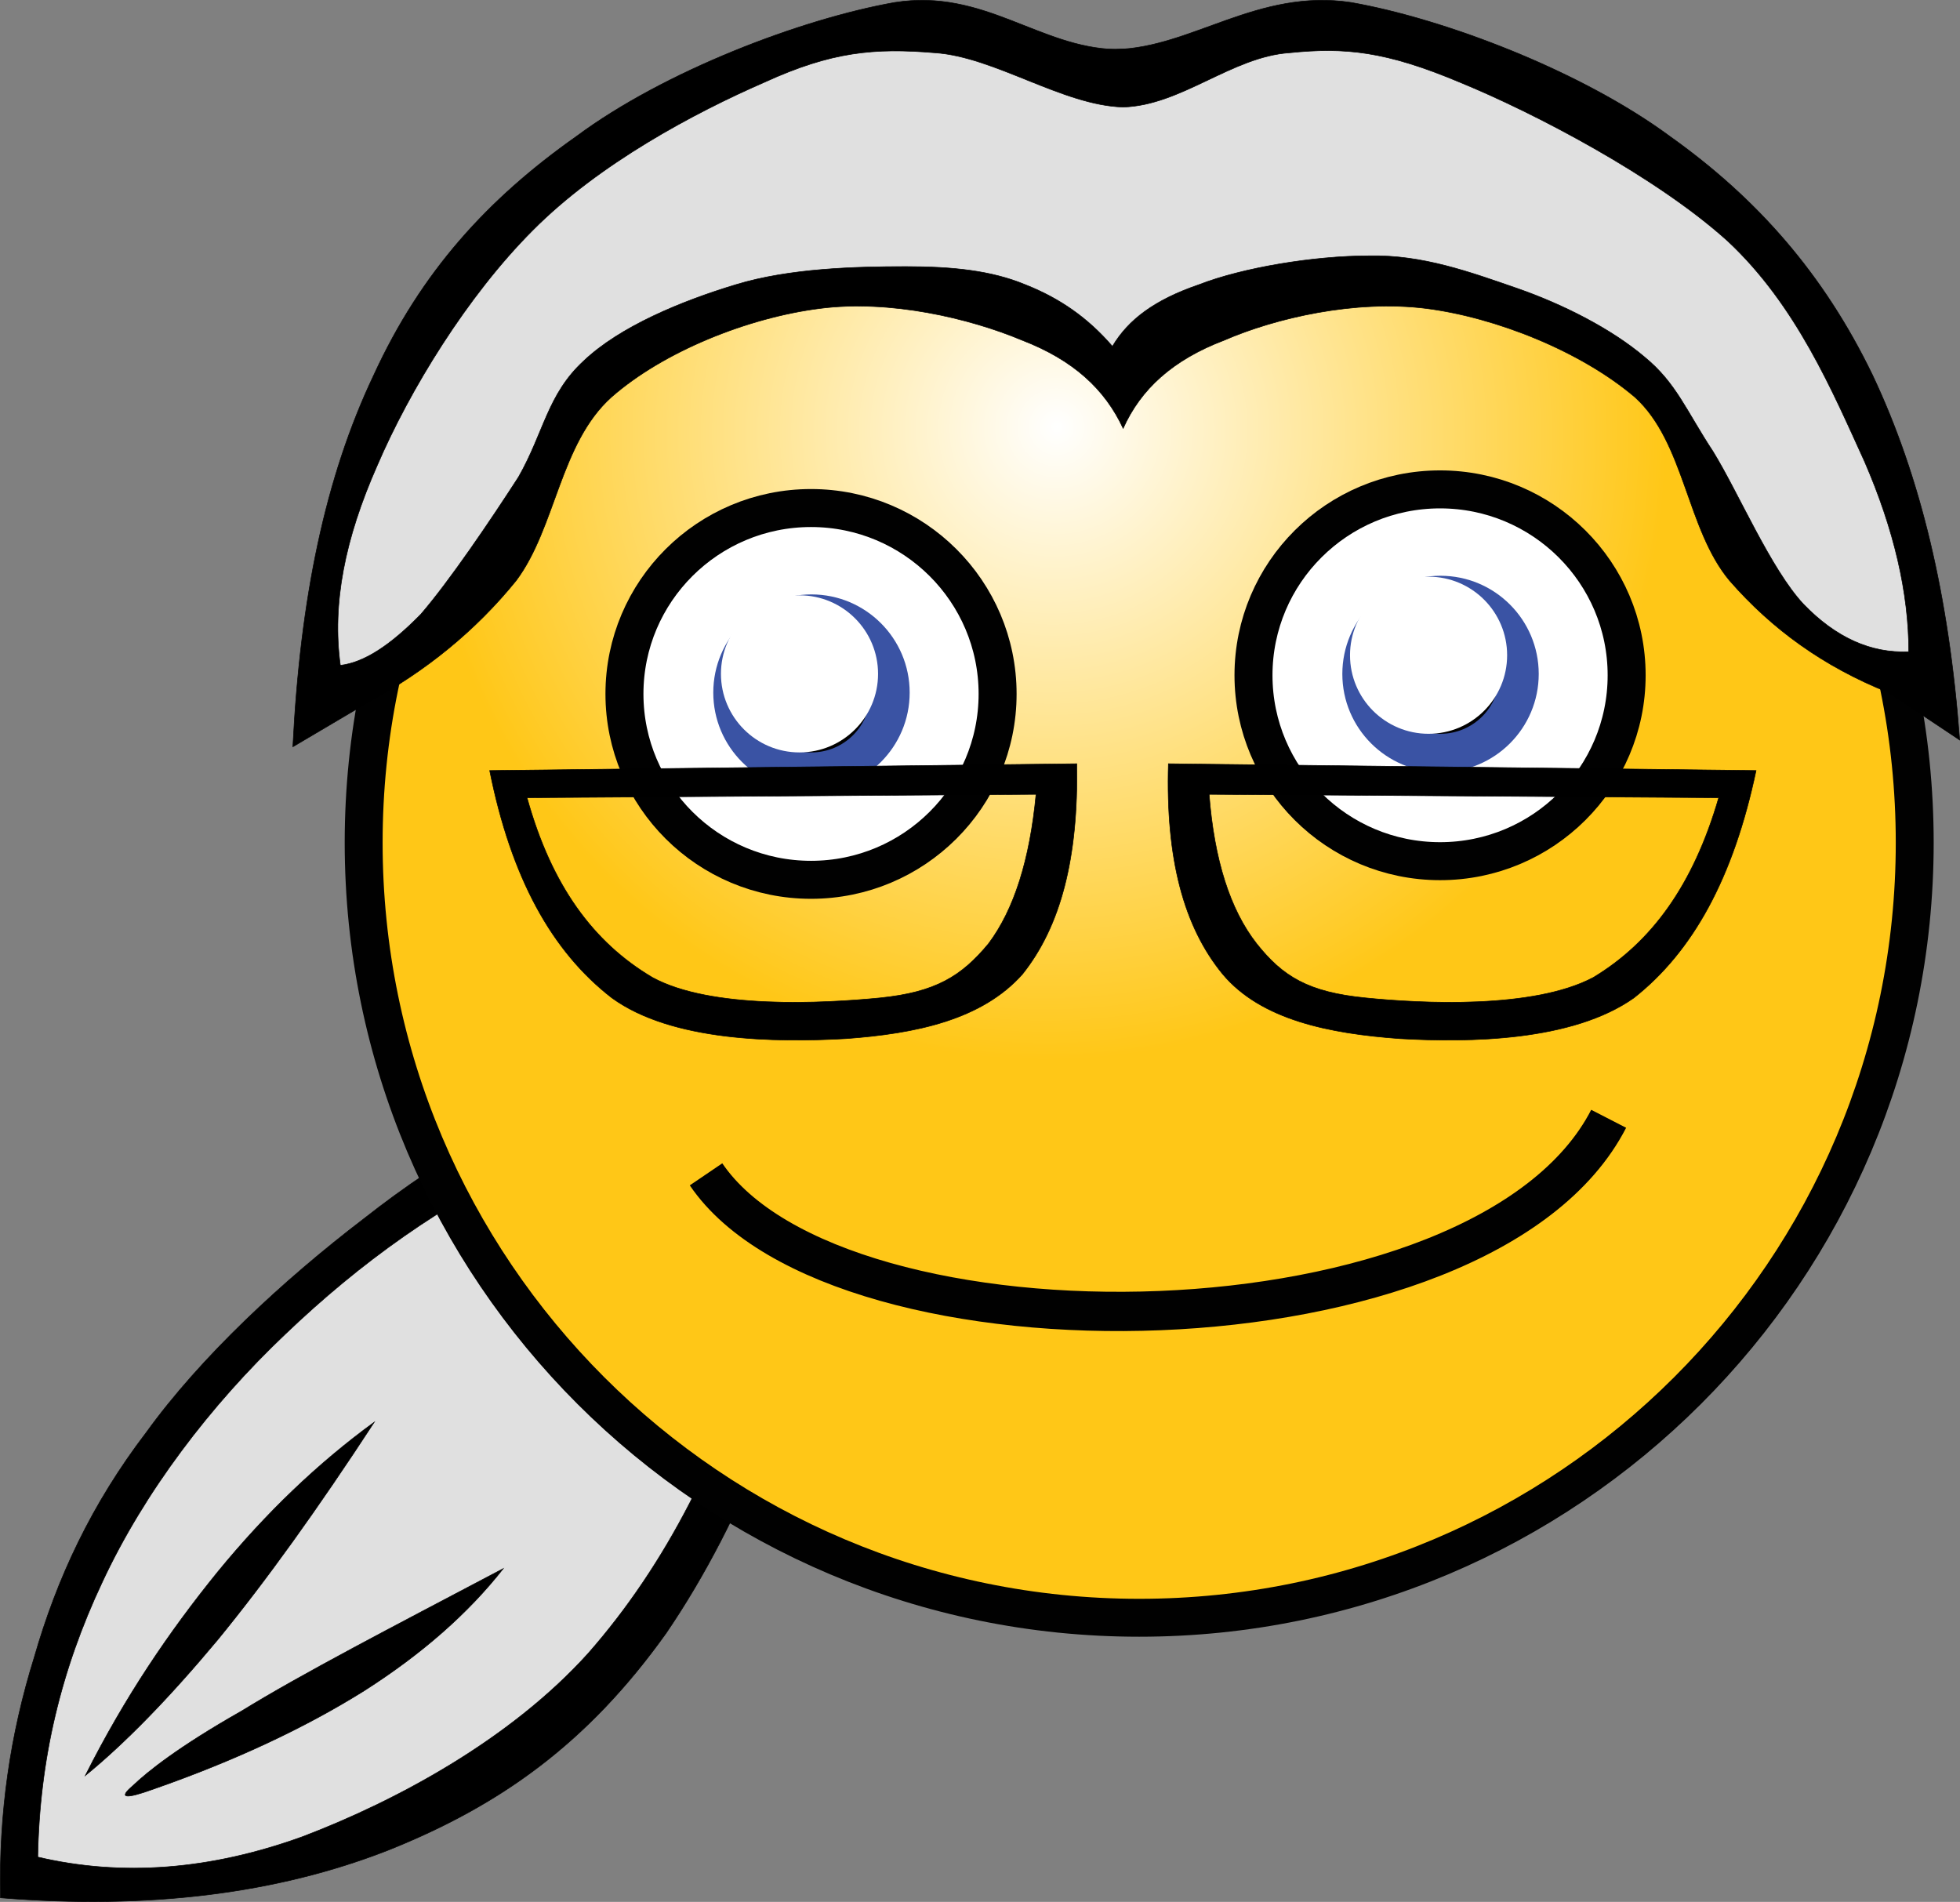 <?xml version="1.0" encoding="UTF-8" standalone="no"?>
<!-- Created with Inkscape (http://www.inkscape.org/) --><svg height="121.053" id="Layer_1" space="preserve" version="1.0" viewBox="0 0 124.753 121.053" width="124.753" xmlns="http://www.w3.org/2000/svg" xmlns:svg="http://www.w3.org/2000/svg">
  <rect x="0" y="0" width="124.753" height="121.053" fill="#808080" stroke="none"/>
  <defs id="defs47"/>
  <path d="M 40.24,67.621 C 33.976,70.357 28.288,73.525 23.177,77.557 C 17.992,81.517 12.773,86.377 9.317,91.165 C 5.825,95.737 3.629,100.453 2.189,105.457 C 0.641,110.425 -0.079,115.393 0.029,120.793 L 0.029,120.793 C 9.425,121.549 17.597,120.541 24.689,117.769 C 31.817,114.925 37.397,110.965 42.401,103.946 C 47.333,96.71 50.969,87.349 53.849,75.181 L 53.849,75.181 C 49.313,72.661 44.776,70.14 40.24,67.621 L 40.24,67.621 z " id="path5" style="fill-rule:evenodd;stroke:#000000;stroke-width:0.036;stroke-miterlimit:10"/>
  <path d="M 34.408,73.668 C 28.108,76.62 22.925,80.364 18.173,84.9 C 13.385,89.436 9.173,94.98 6.508,100.704 C 3.88,106.284 2.512,111.972 2.404,118.2 L 2.404,118.2 C 7.768,119.46 13.384,119.028 19.253,116.904 C 25.12,114.672 32.429,110.784 37.433,105.24 C 42.401,99.588 45.965,92.568 48.664,83.604 L 48.664,83.604 C 43.912,80.292 39.16,76.981 34.408,73.668 L 34.408,73.668 z " id="path7" style="fill:#e0e0e0;fill-rule:evenodd;stroke:#000000;stroke-width:0.036;stroke-miterlimit:10"/>
  <path d="M 5.428,113.016 C 7.948,108.012 10.756,103.872 13.852,100.056 C 16.948,96.277 20.224,93.145 23.824,90.516 L 23.824,90.516 C 20.224,96.025 16.948,100.596 13.852,104.376 C 10.756,108.084 7.948,110.964 5.428,113.016 L 5.428,113.016 z " id="path9" style="fill-rule:evenodd;stroke:#000000;stroke-width:0.036;stroke-miterlimit:10"/>
  <path d="M 9.748,113.88 C 15.005,112.044 19.433,109.956 23.177,107.616 C 26.849,105.276 29.801,102.683 32.032,99.84 L 32.032,99.84 C 24.797,103.656 19.288,106.5 15.364,108.912 C 11.368,111.18 9.388,112.764 8.452,113.664 C 7.516,114.457 7.948,114.529 9.748,113.88 L 9.748,113.88 z " id="path11" style="fill-rule:evenodd;stroke:#000000;stroke-width:0.036;stroke-miterlimit:10"/>
  <radialGradient cx="-231.724" cy="445.403" fx="-231.716" fy="445.411" gradientTransform="matrix(98.725,0,0,-98.672,22943.43,43976.95)" gradientUnits="userSpaceOnUse" id="path826_1_" r="0.399">
    <stop id="stop14" offset="0" style="stop-color:#ffffff;stop-opacity:1"/>
    <stop id="stop16" offset="1" style="stop-color:#ffc717;stop-opacity:1"/>
  </radialGradient>
  <path d="M 121.871,53.634 C 121.871,80.868 99.758,102.969 72.51,102.969 C 45.261,102.969 23.147,80.867 23.147,53.634 C 23.147,26.401 45.261,4.299 72.51,4.299 C 99.758,4.298 121.871,26.4 121.871,53.634 z " id="path826" style="fill:url(#path826_1_);stroke:#010101;stroke-width:2.413;stroke-linejoin:round"/>
  <path d="M 63.497,44.168 C 63.497,50.699 58.177,55.999 51.621,55.999 C 45.066,55.999 39.746,50.699 39.746,44.168 C 39.746,37.637 45.066,32.336 51.621,32.336 C 58.176,32.336 63.497,37.637 63.497,44.168 z " id="path832" style="fill:#ffffff;stroke:#010101;stroke-width:2.418;stroke-linejoin:round"/>
  <path d="M 57.9,44.084 C 57.9,47.534 55.1,50.334 51.65,50.334 C 48.2,50.334 45.4,47.534 45.4,44.084 C 45.4,40.634 48.2,37.834 51.65,37.834 C 55.1,37.834 57.9,40.634 57.9,44.084 z " id="path834" style="fill:#3a53a4"/>
  <path d="M 55.397,44.141 C 55.397,46.211 53.717,47.891 51.647,47.891 C 49.577,47.891 47.897,46.211 47.897,44.141 C 47.897,42.071 49.577,40.391 51.647,40.391 C 53.718,40.391 55.397,42.071 55.397,44.141 z " id="path835" style="fill:#010101"/>
  <linearGradient gradientTransform="matrix(10,0,0,-10,2160.391,4196.404)" gradientUnits="userSpaceOnUse" id="path836_1_" x1="-211.319" x2="-210.515" y1="415.732" y2="414.904">
    <stop id="stop23" offset="0" style="stop-color:#ffffff;stop-opacity:1"/>
    <stop id="stop25" offset="1" style="stop-color:#ffffff;stop-opacity:1"/>
  </linearGradient>
  <path d="M 55.888,42.891 C 55.888,45.651 53.648,47.891 50.888,47.891 C 48.128,47.891 45.888,45.651 45.888,42.891 C 45.888,40.131 48.128,37.891 50.888,37.891 C 53.648,37.891 55.888,40.131 55.888,42.891 z " id="path836" style="fill:url(#path836_1_)"/>
  <path d="M 103.535,42.981 C 103.535,49.512 98.215,54.813 91.66,54.813 C 85.104,54.813 79.784,49.512 79.784,42.981 C 79.784,36.45 85.104,31.149 91.66,31.149 C 98.215,31.149 103.535,36.45 103.535,42.981 z " id="path847" style="fill:#ffffff;stroke:#010101;stroke-width:2.418;stroke-linejoin:round"/>
  <path d="M 97.939,42.897 C 97.939,46.347 95.138,49.147 91.689,49.147 C 88.239,49.147 85.439,46.347 85.439,42.897 C 85.439,39.447 88.239,36.647 91.689,36.647 C 95.139,36.647 97.939,39.447 97.939,42.897 z " id="path848" style="fill:#3a53a4"/>
  <path d="M 95.437,42.955 C 95.437,45.025 93.757,46.705 91.687,46.705 C 89.618,46.705 87.937,45.025 87.937,42.955 C 87.937,40.885 89.618,39.205 91.687,39.205 C 93.757,39.205 95.437,40.884 95.437,42.955 z " id="path849" style="fill:#010101"/>
  <linearGradient gradientTransform="matrix(10,0,0,-10,2200.43,4195.216)" gradientUnits="userSpaceOnUse" id="path850_1_" x1="-211.32" x2="-210.516" y1="415.732" y2="414.904">
    <stop id="stop32" offset="0" style="stop-color:#ffffff;stop-opacity:1"/>
    <stop id="stop34" offset="1" style="stop-color:#ffffff;stop-opacity:1"/>
  </linearGradient>
  <path d="M 95.928,41.705 C 95.928,44.465 93.688,46.705 90.928,46.705 C 88.167,46.705 85.928,44.465 85.928,41.705 C 85.928,38.945 88.167,36.705 90.928,36.705 C 93.688,36.705 95.928,38.944 95.928,41.705 z " id="path850" style="fill:url(#path850_1_)"/>
  <path d="M 44.939,74.745 C 53.336,87.12 94.437,86.678 102.391,71.21" id="path851" style="fill:none;stroke:#010101;stroke-width:2.5;stroke-linejoin:round"/>
  <path d="M 71.488,27.265 C 70.336,24.781 68.32,22.909 65.044,21.649 C 61.696,20.245 56.62,19.057 52.192,19.632 C 47.62,20.208 42.22,22.368 38.908,25.284 C 35.633,28.236 35.381,33.564 32.86,36.948 C 30.268,40.152 27.064,42.744 23.392,44.724 L 23.392,44.724 L 18.64,47.532 L 18.64,47.532 C 19.108,38.1 20.692,30.396 23.787,23.88 C 26.811,17.292 31.059,12.649 36.676,8.689 C 42.292,4.513 51.039,1.201 56.944,0.157 C 62.632,-0.743 66.16,3.037 71.02,3.145 C 75.844,3.037 80.056,-0.744 85.996,0.157 C 91.936,1.201 100.648,4.513 106.3,8.689 C 111.809,12.613 116.057,17.401 119.189,23.88 C 122.249,30.36 124.048,37.92 124.733,47.101 L 124.733,47.101 L 120.197,44.077 L 120.197,44.077 C 116.057,42.421 112.781,40.045 110.081,36.949 C 107.346,33.673 107.237,28.165 104.069,25.285 C 100.649,22.369 95.249,20.209 90.785,19.633 C 86.249,19.058 81.173,20.245 77.933,21.65 C 74.62,22.909 72.604,24.781 71.488,27.265 L 71.488,27.265 z " id="path38" style="fill-rule:evenodd;stroke:#000000;stroke-width:0.036;stroke-miterlimit:10"/>
  <path d="M 70.805,22.044 C 69.256,20.244 67.456,18.984 65.261,18.12 C 63.101,17.221 60.616,16.968 57.664,16.968 C 54.461,16.968 50.248,17.076 46.828,18.12 C 43.372,19.164 39.448,20.784 37.144,22.98 C 34.84,25.104 34.624,27.516 33.004,30.36 C 31.239,33.096 28.611,36.984 26.775,39.108 C 24.831,41.087 23.175,42.168 21.663,42.348 L 21.663,42.348 C 21.124,38.423 21.951,34.284 24.004,29.64 C 26.056,24.852 29.728,18.839 33.903,14.663 C 38.115,10.415 44.199,7.176 48.663,5.231 C 52.911,3.287 55.647,3.035 59.5,3.359 C 63.315,3.611 67.636,6.707 71.487,6.815 C 75.195,6.707 78.399,3.611 82.071,3.359 C 85.599,2.999 88.191,3.251 92.907,5.231 C 97.659,7.175 105.435,11.243 109.971,15.347 C 114.326,19.414 116.63,24.887 118.683,29.387 C 120.555,33.706 121.491,37.739 121.491,41.483 L 121.491,41.483 C 119.079,41.59 116.847,40.583 114.795,38.459 C 112.707,36.228 110.655,31.367 109.035,28.739 C 107.307,26.111 106.695,24.383 104.68,22.727 C 102.556,20.927 99.495,19.378 96.616,18.371 C 93.593,17.327 90.568,16.211 87.148,16.283 C 83.62,16.283 79.084,17.039 76.312,18.119 C 73.469,19.092 71.813,20.353 70.805,22.044 L 70.805,22.044 z " id="path40" style="fill:#e0e0e0;fill-rule:evenodd;stroke:#000000;stroke-width:0.036;stroke-miterlimit:10"/>
  <path d="M 31.169,49.044 L 68.536,48.612 L 68.536,48.612 C 68.644,54.66 67.492,58.98 65.08,62.004 C 62.488,64.92 58.276,65.784 53.849,66.108 C 49.349,66.36 42.761,66.288 38.945,63.515 C 35.129,60.565 32.536,55.884 31.169,49.044 L 31.169,49.044 z M 33.545,50.773 L 65.944,50.557 L 65.944,50.557 C 65.548,54.733 64.54,57.901 62.92,60.061 C 61.192,62.149 59.536,63.157 56.009,63.516 C 52.337,63.876 45.244,64.237 41.536,62.22 C 37.757,59.989 35.093,56.353 33.545,50.773 L 33.545,50.773 z " id="path42" style="fill-rule:evenodd;stroke:#000000;stroke-width:0.036;stroke-miterlimit:10"/>
  <path d="M 111.772,49.044 L 74.368,48.612 L 74.368,48.612 C 74.188,54.66 75.34,58.98 77.824,62.004 C 80.272,64.92 84.628,65.784 89.093,66.108 C 93.485,66.36 100.072,66.288 103.996,63.515 C 107.74,60.565 110.332,55.884 111.772,49.044 L 111.772,49.044 z M 109.396,50.773 L 76.96,50.557 L 76.96,50.557 C 77.284,54.733 78.292,57.901 79.984,60.061 C 81.64,62.149 83.26,63.157 86.932,63.516 C 90.495,63.876 97.587,64.237 101.404,62.22 C 105.112,59.989 107.776,56.353 109.396,50.773 L 109.396,50.773 z " id="path44" style="fill-rule:evenodd;stroke:#000000;stroke-width:0.036;stroke-miterlimit:10"/>
</svg>
